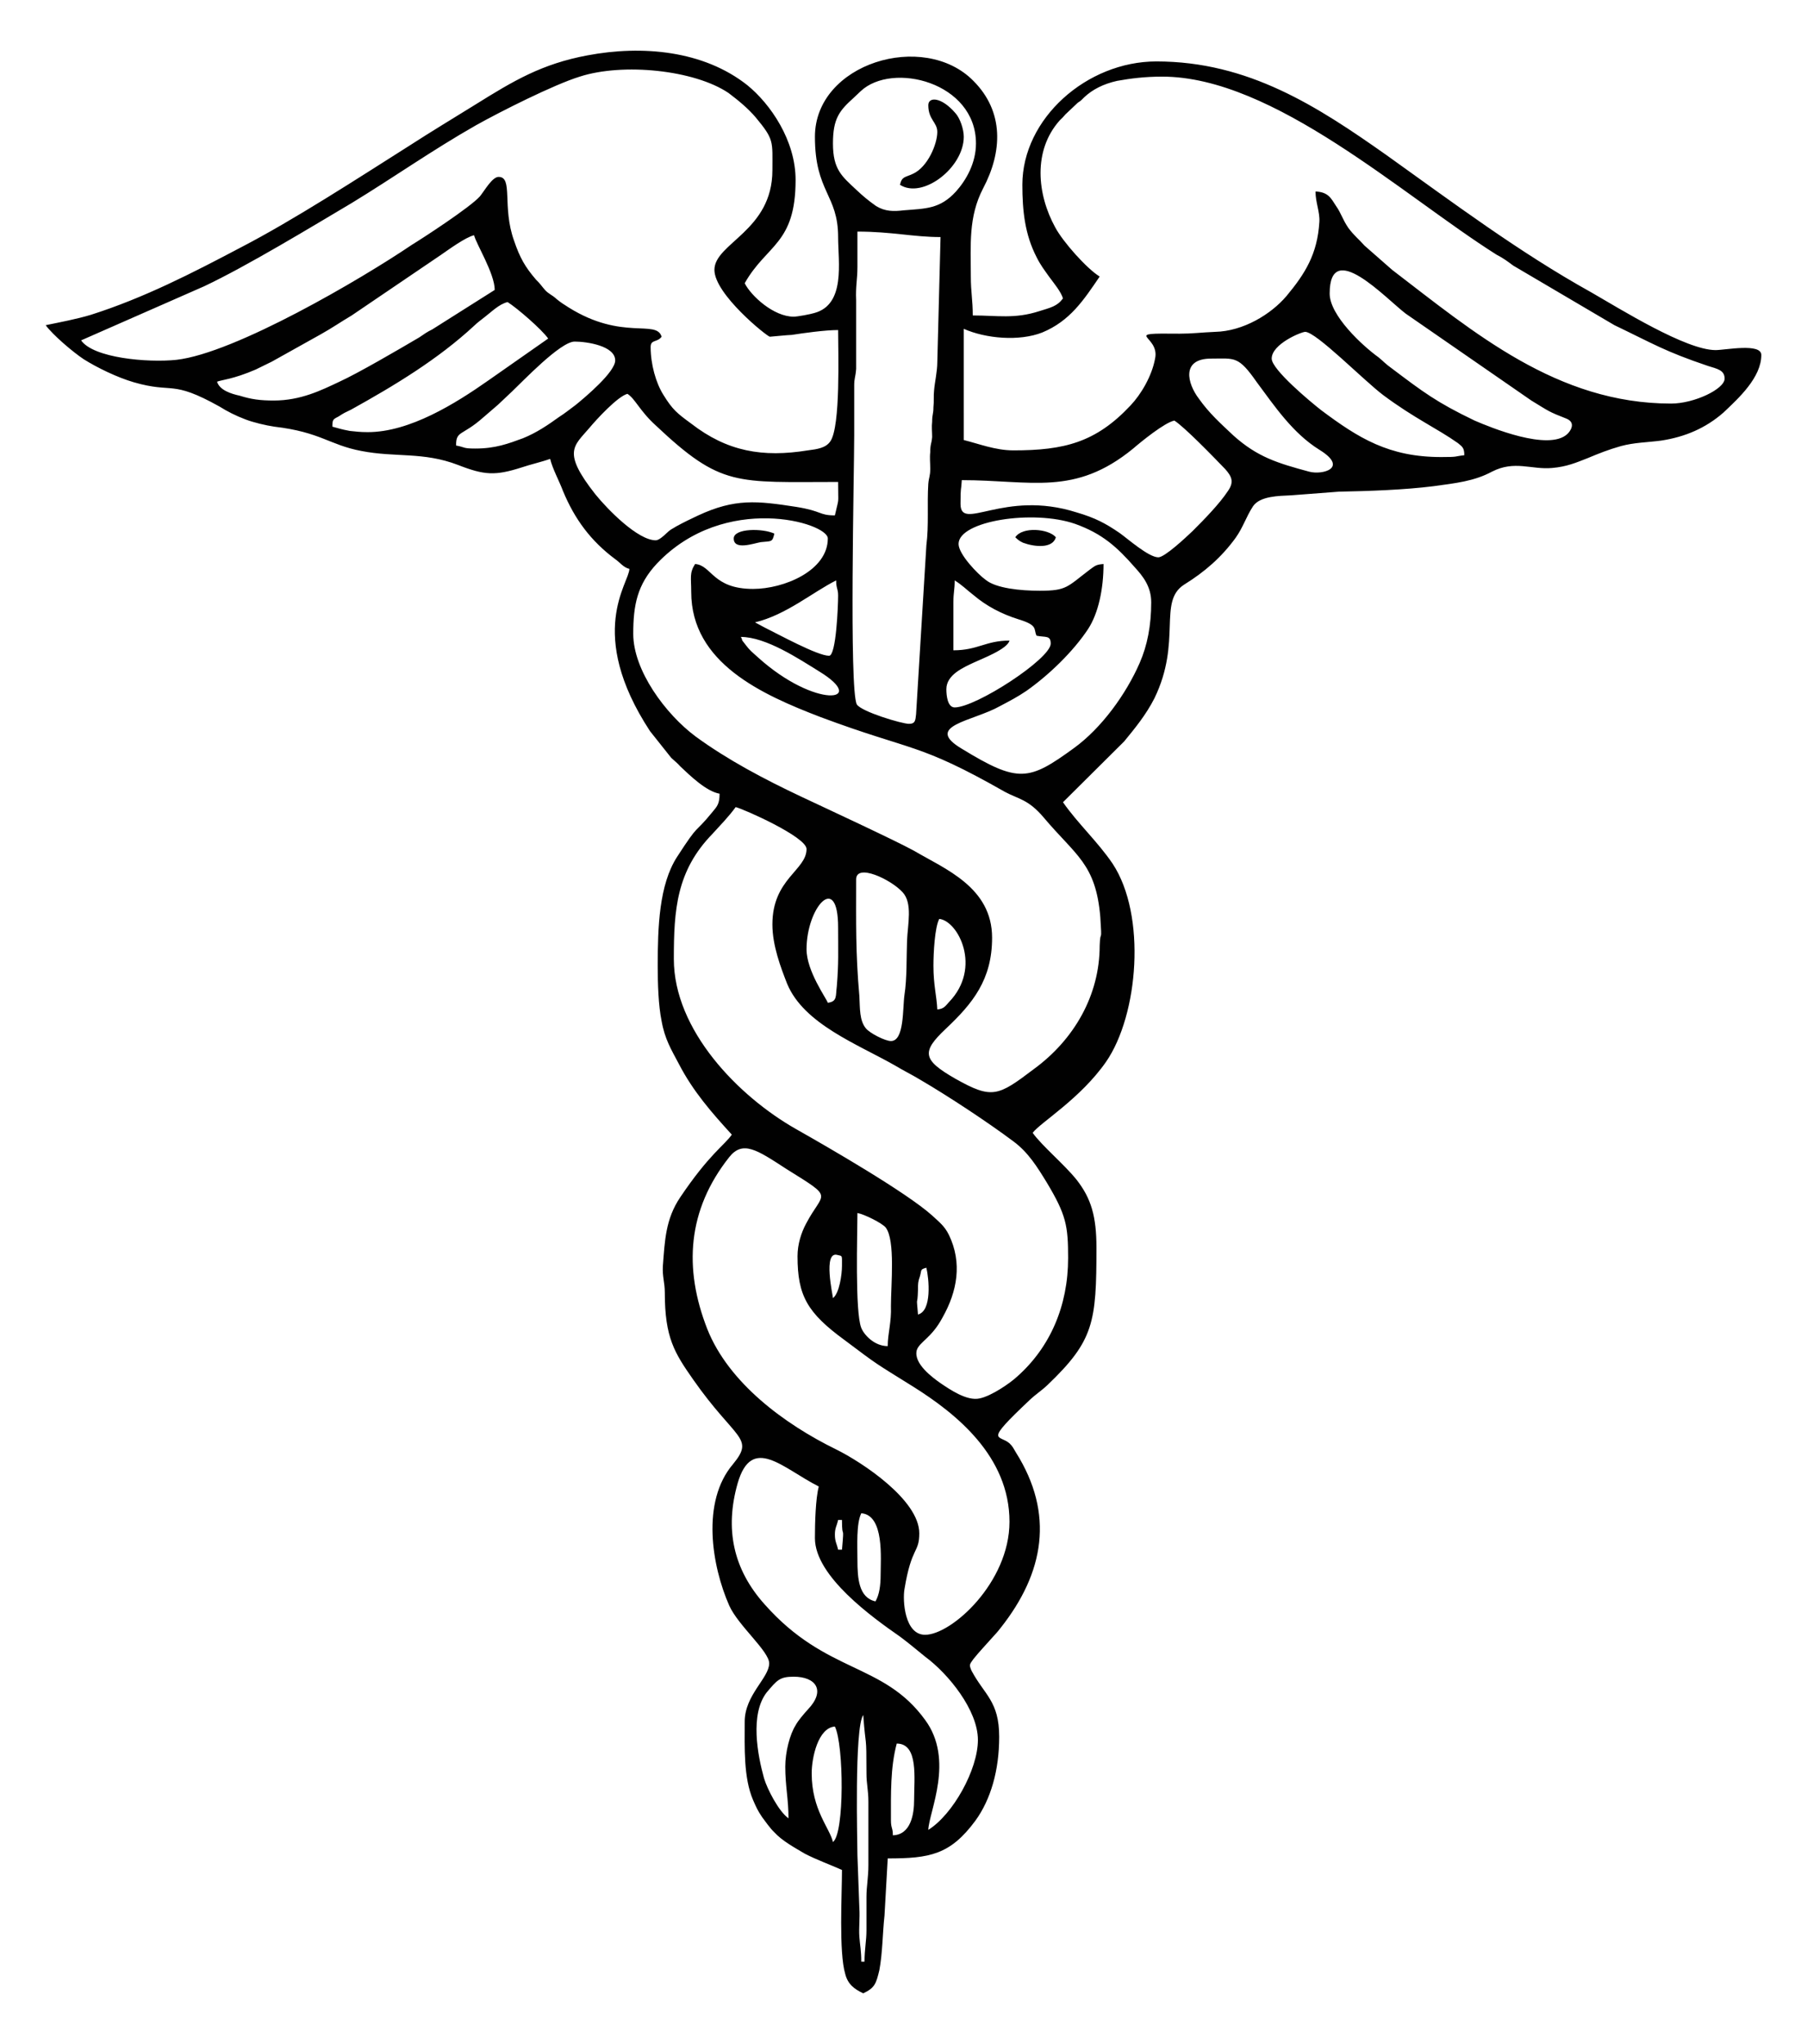 <?xml version="1.0" encoding="utf-8"?>
<!-- Generator: Adobe Illustrator 16.0.0, SVG Export Plug-In . SVG Version: 6.00 Build 0)  -->
<!DOCTYPE svg PUBLIC "-//W3C//DTD SVG 1.1//EN" "http://www.w3.org/Graphics/SVG/1.1/DTD/svg11.dtd">
<svg version="1.1" id="Layer_1" xmlns="http://www.w3.org/2000/svg" xmlns:xlink="http://www.w3.org/1999/xlink" x="0px" y="0px"
	 width="424.193px" height="479.683px" viewBox="0 0 424.193 479.683" enable-background="new 0 0 424.193 479.683"
	 xml:space="preserve">
<g>
	<path fill-rule="evenodd" clip-rule="evenodd" fill="#010101" d="M202.946,460.371h-0.758c0-2.564-0.301-3.852-0.453-5.847
		c-0.15-2.144,0.152-4.423,0-6.702l-0.453-12.411c0-2.712-0.756-29.95,1.363-32.938c0.604,8.265,0.756,3.842,0.756,13.688
		c0,2.564,0.453,3.852,0.453,6.701v14.829c0,2.997-0.453,4.992-0.453,7.418c0,2.564,0,5.277,0,7.842
		C203.401,455.526,202.946,457.373,202.946,460.371L202.946,460.371z M209.6,430.704c0-1.848-0.453-1.563-0.453-3.567
		c0-6.268-0.15-12.263,1.361-17.963c5.146,0,4.08,8.128,4.08,13.258C214.588,425.712,213.833,430.567,209.6,430.704L209.6,430.704z
		 M190.544,416.161c0-3.715,1.514-10.7,5.444-10.984c2.117,4.284,2.27,25.105-0.453,27.101
		C194.78,428.995,190.544,424.72,190.544,416.161L190.544,416.161z M184.342,414.589c0,4.568,0.756,7.557,0.756,12.126
		c-2.266-1.572-4.988-6.85-5.746-9.414c-1.512-5.425-3.327-14.977,0.607-20.105c2.42-2.858,3.023-3.715,6.351-3.715
		c5.294,0,7.563,3.282,3.327,7.705c-0.906,1.002-2.27,2.564-2.873,3.705C185.404,407.033,184.342,411.168,184.342,414.589
		L184.342,414.589z M201.282,366.105c0-3.281-0.301-8.559,0.906-10.984c5.445,0.433,4.539,10.7,4.539,14.405
		c0,2.564-0.303,4.706-1.209,6.279C201.584,374.939,201.282,370.38,201.282,366.105L201.282,366.105z M195.989,360.113
		c0-1.574,0.453-1.995,0.758-3.421h0.906c0,5.129,0.605,0.285,0,6.987h-0.906C196.442,362.253,195.989,361.821,195.989,360.113
		L195.989,360.113z M191.302,360.966c0,8.98,13.61,18.681,19.964,23.102c2.115,1.572,3.783,2.997,5.898,4.707
		c5.439,4,12.4,12.548,12.4,19.545c0,6.986-5.896,17.539-11.648,21.106c0.156-4.283,6.199-16.399-0.752-25.813
		c-9.834-13.552-23.141-10.702-37.662-27.103c-7.408-8.272-9.375-17.688-6.351-28.378c3.327-11.557,10.587-3.567,19.057,0.717
		C191.455,351.7,191.302,357.4,191.302,360.966L191.302,360.966z M215.499,308.483c-0.449-5.275-0.145-1.139,0-5.847
		c0-1.424,0-1.847,0.459-3.134c0.447-1.571,0-1.571,1.51-1.995C218.073,300.072,218.821,307.628,215.499,308.483L215.499,308.483z
		 M195.536,304.631c0-0.569-2.42-11.123,1.057-10.121c1.211,0.285,1.061,0,1.061,2.566
		C197.653,299.07,197.047,303.493,195.536,304.631L195.536,304.631z M208.393,315.903c-3.178,0-5.598-2.712-6.205-4.274
		c-1.512-3.715-0.906-22.257-0.906-26.964c1.664,0.296,5.898,2.428,6.656,3.43c2.266,2.997,1.209,13.403,1.209,18.396
		C209.297,310.341,208.393,312.906,208.393,315.903L208.393,315.903z M187.218,294.795c0,9.267,2.269,13.267,11.04,19.683
		c8.166,6.133,6.807,5.129,16.18,10.977c9.98,6.279,22.537,16.263,22.537,31.66c0,14.268-13.609,26.531-19.811,26.531
		c-4.842,0-5.295-8.126-4.842-10.701c1.662-10.121,3.477-8.411,3.477-13.117c0-7.842-13.457-16.687-19.51-19.683
		c-12.249-5.985-25.253-15.683-30.245-28.231c-5.595-14.268-4.688-27.955,5.144-40.366c3.176-3.99,6.503-1.71,13.307,2.711
		c11.645,7.272,8.771,5.131,4.69,12.981C188.127,289.235,187.218,291.946,187.218,294.795L187.218,294.795z M220.032,236.896
		c-0.146-3.138-0.908-5.705-0.908-10.27c0-2.994,0.305-8.984,1.367-10.98c4.387,0.427,10.127,11.408,2.27,19.536
		C221.856,236.183,221.553,236.752,220.032,236.896L220.032,236.896z M189.335,222.776c0-9.842,7.411-18.254,7.411-5.134
		c0,5.705,0.15,8.271-0.305,13.833c-0.303,2.283,0.15,3.565-2.114,3.85C194.024,234.328,189.335,227.912,189.335,222.776
		L189.335,222.776z M209.147,244.308c-1.361,0-4.99-1.847-5.898-2.997c-1.514-1.851-1.361-4.701-1.514-7.553
		c-0.906-10.269-0.754-17.258-0.754-27.381c0-3.853,8.166,0,10.889,2.994c2.418,2.568,1.207,7.559,1.057,11.408
		c-0.15,3.992,0,8.842-0.604,12.694C211.87,236.61,212.323,244.308,209.147,244.308L209.147,244.308z M181.32,216.93
		c0,4.989,1.965,10.124,3.477,13.976c3.935,9.413,16.485,14.121,25.257,19.113c2.117,1.277,3.932,2.132,6.049,3.419
		c6.357,3.705,15.883,9.982,21.779,14.405c3.48,2.564,5.596,5.985,7.869,9.698c4.533,7.557,4.99,10.121,4.99,17.678
		c0,11.271-4.24,20.97-11.951,27.818c-1.668,1.563-6.045,4.56-8.775,5.129c-3.021,0.718-7.105-2.142-9.223-3.566
		c-1.813-1.277-6.354-4.56-5.596-7.693c0.604-2.005,3.48-2.859,6.055-7.705c3.469-6.131,4.68-12.832,1.51-19.396
		c-1.063-2.143-2.27-2.997-3.939-4.559c-6.045-5.426-24.344-15.978-31.905-20.253c-13.613-7.704-28.734-23.249-28.734-39.937
		c0-11.55,0.604-20.677,9.073-29.375c1.815-1.997,3.782-3.995,5.444-6.276c1.815,0.428,16.637,6.989,16.637,9.841
		C189.335,204.237,181.32,206.234,181.32,216.93L181.32,216.93z M223.813,152.61v-11.267c0-2.425,0.303-2.853,0.303-5.134
		c1.814,1.142,2.73,2.14,4.389,3.422c3.021,2.566,6.502,4.421,10.586,5.707c4.689,1.425,3.48,2.281,4.242,3.85
		c2.115,0.426,3.322-0.144,3.322,1.855c0,3.563-17.547,14.972-22.539,14.972c-1.656,0-1.959-2.709-1.959-4.276
		c0-3.422,4.086-5.135,6.502-6.277c1.814-0.854,7.857-3.138,8.316-5.134C231.379,150.327,229.565,152.61,223.813,152.61
		L223.813,152.61z M173.908,149.473c5.9,0,13.612,5.134,18.452,8.128c11.645,7.132-0.905,8.842-14.367-3.279
		c-0.908-0.856-1.514-1.282-2.27-2.14c-0.454-0.569-0.604-0.712-0.907-1.139C173.756,149.757,174.514,150.47,173.908,149.473
		L173.908,149.473z M194.629,153.894c-2.724,0-11.797-4.99-15.277-6.704l-2.115-1.139c7.258-1.713,13.61-7.132,19.053-9.841
		c0,1.997,0.457,1.855,0.457,3.563C196.747,142.197,196.29,153.894,194.629,153.894L194.629,153.894z M176.783,138.206
		c-9.528,0-9.681-5.562-13.611-5.847c-1.363,2.138-0.909,3.137-0.909,6.559c0,16.686,16.637,24.102,30.399,29.379
		c21.776,8.127,22.692,5.846,43.251,17.541c3.178,1.71,5.449,1.71,9.076,5.99c7.564,8.984,12.256,10.838,13.309,23.389
		c0.457,6.844,0,2.424-0.148,6.701c0,11.696-6.055,22.104-15.434,28.954c-8.459,6.416-9.824,7.124-18.443,2.279
		c-7.711-4.421-8.014-6.279-2.271-11.693c6.357-5.991,10.891-11.552,10.891-21.392c0-11.838-11.035-16.116-18.303-20.394
		c-4.385-2.425-21.624-10.411-26.461-12.694c-8.775-4.135-17.396-8.699-24.805-14.118c-7.109-5.277-14.669-15.546-14.669-24.102
		c0-6.704,0.906-11.551,5.595-16.542c15.879-16.688,40.079-9.557,40.079-5.848C194.328,133.926,184.041,138.206,176.783,138.206
		L176.783,138.206z M225.024,127.654c0-5.42,17.547-8.13,27.373-4.708c6.357,2.281,9.838,5.418,14.068,10.268
		c1.814,1.998,3.783,4.422,3.783,8.129c0,5.42-0.906,10.126-2.721,14.261c-3.178,7.273-8.93,15.26-15.434,19.967
		c-10.586,7.701-13.004,8.271-26.311,0.142c-9.076-5.419,2.574-6.416,8.92-9.983c2.418-1.282,4.086-2.138,6.201-3.565
		c5.291-3.707,11.045-9.271,14.525-14.546c2.418-3.708,3.625-9.413,3.625-15.26c-1.811,0.143-1.969,0.428-3.178,1.282
		c-5.439,4.138-5.439,4.992-11.797,4.992c-4.531,0-10.283-0.569-12.701-2.567C229.565,134.784,225.024,130.078,225.024,127.654
		L225.024,127.654z M271.915,130.789c-2.27,0-7.262-4.419-9.076-5.703c-3.334-2.283-5.752-3.565-10.139-4.849
		c-17.09-5.42-27.219,4.706-27.219-1.998c0-4.276,0.146-2.851,0.303-5.562c16.328,0,26.469,3.854,40.232-7.414
		c1.814-1.57,7.41-6.134,9.672-6.561c2.428,1.568,9.076,8.413,11.953,11.408c1.51,1.712,2.115,2.994,0.604,5.134
		c-1.969,2.994-5.596,6.704-8.316,9.413l-0.154,0.144C278.418,126.083,273.426,130.789,271.915,130.789L271.915,130.789z
		 M147.291,92.428c1.815,1.139,2.873,3.991,6.654,7.417c15.427,14.545,18.754,13.26,42.802,13.26c0,5.85,0.301,3.139-0.758,7.846
		c-3.78,0-2.873-0.999-9.073-1.997c-9.225-1.427-14.369-1.998-22.988,1.997c-1.815,0.854-3.327,1.567-5.143,2.564
		c-1.359,0.857-1.21,0.573-2.421,1.712c-0.452,0.428-1.662,1.57-2.419,1.57c-4.235,0-11.345-7.274-14.218-10.839
		c-7.861-9.983-4.988-11.269-1.359-15.544C140.029,98.418,145.021,92.998,147.291,92.428L147.291,92.428z M284.315,84.156
		c5.596,0,6.348-0.714,10.734,5.563c4.23,5.704,8.473,11.978,14.672,15.83c6.961,4.278,0.75,5.99-2.418,5.135
		c-7.408-1.998-12.098-3.425-17.693-8.417c-3.033-2.851-5.752-5.277-8.17-8.699C278.721,90.003,277.209,84.156,284.315,84.156
		L284.315,84.156z M111.596,105.263c-3.022,0-2.266-0.285-4.534-0.714c0-3.565,1.359-2.14,6.352-6.56l3.478-2.996
		c1.211-1.142,2.117-1.997,3.328-3.139c2.419-2.28,11.344-11.693,14.671-11.693c2.873,0,9.527,0.998,9.527,4.422
		c0,2.71-6.956,8.557-9.226,10.41c-1.362,0.998-2.57,1.995-3.934,2.853c-2.571,1.855-5.291,3.707-8.47,4.992
		C119.312,104.121,116.287,105.263,111.596,105.263L111.596,105.263z M298.53,84.156c0-3.424,6.961-6.276,7.867-6.276
		c2.563,0,13.756,11.411,18.299,14.833c7.254,5.418,12.703,7.845,17.537,11.265c1.063,0.856,1.512,1.142,1.512,2.853
		c-2.564,0.285-1.209,0.428-5.439,0.428c-12.254,0-19.361-4.419-28.135-10.98C307.606,94.28,298.53,86.723,298.53,84.156
		L298.53,84.156z M86.342,101.412c-1.966,0-2.725-0.143-4.234-0.285c-2.27-0.428-2.421-0.569-4.083-0.998
		c0-1.711,0.15-1.711,1.51-2.424c1.058-0.716,1.665-1,2.875-1.57c10.284-5.703,20.416-11.836,28.885-19.679
		c1.062-1,1.363-1.142,2.421-1.998c1.514-1.14,3.478-3.137,5.444-3.564c2.27,1.424,8.018,6.416,9.527,8.556l-14.063,9.841
		C106.912,94.709,96.173,101.412,86.342,101.412L86.342,101.412z M312.139,68.896c0-13.121,13.16,1.14,17.852,4.707l29.49,20.392
		c4.229,2.568,3.928,2.568,8.316,4.279c2.27,0.998,0.758,2.994,0.154,3.564c-4.387,4.138-18.152-1.567-21.779-3.136
		c-8.93-4.278-12.098-6.704-19.662-12.409c-1.211-0.854-1.668-1.424-2.877-2.422C319.85,81.16,312.139,74.03,312.139,68.896
		L312.139,68.896z M64.261,93.995c-3.175,0-5.293-0.285-8.016-1.141c-1.967-0.426-4.689-1.284-5.294-3.279
		c1.058-0.428,3.78-0.57,9.073-2.853c1.515-0.714,2.27-1.142,3.783-1.854l11.494-6.417c2.569-1.427,4.838-2.997,7.258-4.422
		l21.024-14.263c1.662-1.139,5.746-4.134,7.71-4.561c0.454,1.997,4.841,8.984,4.841,12.835l-14.67,9.269
		c-1.211,0.57-1.967,1.142-3.024,1.855c-4.841,2.852-14.368,8.414-18.754,10.411C75.454,91.571,70.614,93.995,64.261,93.995
		L64.261,93.995z M213.381,169.866c-1.662,0-11.193-2.851-12.25-4.564c-1.814-3.563-0.605-54.761-0.605-63.177V90.432
		c0-1.713,0.303-1.855,0.455-3.854c0-5.418,0-10.838,0-16.115c-0.152-3.28,0.301-4.847,0.301-7.841c0-2.712,0-5.562,0-8.273
		c8.016,0,13.156,1.285,19.51,1.285l-0.76,29.378c0,2.14-0.604,4.708-0.752,6.56c-0.156,1.284,0,2.709-0.156,3.995
		c0,1.71-0.303,1.567-0.303,3.422c-0.145,1.142,0,2.424,0,3.563c-0.145,1.713-0.445,1.57-0.445,3.567c-0.158,1.284,0,2.568,0,3.85
		c0,1.855-0.303,1.855-0.459,3.567c-0.303,4.704,0.156,9.839-0.449,14.404l-2.418,39.646
		C214.891,169.012,214.891,169.866,213.381,169.866L213.381,169.866z M272.823,17.983c26.154,0,56.563,27.951,78.486,41.784
		c1.668,0.857,2.576,1.57,3.93,2.568l23.748,13.978c9.223,4.419,11.797,6.132,21.926,9.554c2.271,0.711,3.939,1,3.939,2.995
		c0,2.424-7.107,5.848-12.557,5.848c-26.771,0-46.279-16.687-65.484-31.375l-6.502-5.704c-1.512-1.712-2.271-2.14-3.781-4.137
		c-1.367-1.998-1.67-3.422-2.877-5.135c-1.211-1.852-1.814-3.279-4.836-3.422c0,2.567,1.053,4.85,0.906,7.132
		c-0.459,7.557-3.324,12.121-7.711,17.397c-3.637,4.28-10.139,8.272-16.787,8.415c-3.336,0.142-5.295,0.427-8.326,0.427
		c-14.059-0.142-4.533,0.288-5.742,5.849c-0.76,4.136-3.324,8.414-5.752,10.981c-8.158,8.699-15.568,10.554-27.521,10.554
		c-4.23,0-8.17-1.57-11.639-2.425V77.167c5.137,2.282,13.006,2.995,18.443,0.855c6.502-2.709,9.682-7.559,13.463-13.121
		c-3.021-1.853-8.617-8.129-10.441-11.551c-4.23-7.702-5.293-17.97,1.064-25.1c0.604-0.572,0.76-0.714,1.363-1.427l2.867-2.709
		c0.906-0.57,0.906-0.713,1.52-1.282c1.961-1.855,4.533-3.14,7.713-3.853C265.403,18.411,268.739,17.983,272.823,17.983
		L272.823,17.983z M19.042,79.877l28.886-12.694c9.98-4.704,25.257-13.975,34.633-19.537c9.832-5.989,18.905-12.408,29.188-18.255
		c5.596-3.137,18.302-9.554,24.35-11.409c10.135-3.28,26.921-1.57,34.938,3.85c2.266,1.712,4.535,3.567,6.352,5.704
		c4.384,5.277,3.932,5.562,3.932,12.408c0,14.26-13.612,17.115-13.612,23.389c0,5.705,12.252,15.545,13.008,15.688
		c0.15,0,4.383-0.427,5.143-0.427c2.722-0.43,7.863-1.143,10.889-1.143c0,5.277,0.604,22.534-1.815,26.1
		c-1.058,1.568-3.025,1.855-5.294,2.14c-10.587,1.71-18.906,0.285-27.375-6.276c-3.327-2.426-4.385-3.28-6.502-6.702
		c-1.815-2.853-3.025-7.273-3.025-11.266c0-1.855,1.514-1,2.571-2.424c-1.208-4.137-9.226,0.997-21.779-6.846
		c-1.359-0.855-1.813-1.14-2.873-1.998c-1.058-0.998-1.813-1.14-2.723-2.137c-0.754-0.858-1.208-1.57-2.115-2.425
		c-2.571-2.995-3.783-5.134-5.143-9.128c-2.873-7.986-0.15-14.974-3.631-14.974c-1.512,0-3.327,3.28-4.385,4.562
		c-2.27,2.568-13.461,9.841-16.032,11.411c-11.797,7.987-41.44,25.384-55.2,26.955C34.618,85.154,21.916,84.014,19.042,79.877
		L19.042,79.877z M195.536,33.671c0-5.849,1.512-7.701,4.84-10.695l1.662-1.57c7.412-6.987,27.07-2.14,27.07,12.265
		c0,4.562-2.262,8.557-4.689,11.266c-3.773,4.135-7.107,3.992-12.248,4.419c-2.418,0.288-4.385,0.288-6.502-0.998
		c-1.814-1.282-3.023-2.282-4.688-3.849C197.653,41.373,195.536,39.803,195.536,33.671L195.536,33.671z M10.723,76.313
		c1.661,2.283,6.352,6.274,8.923,7.986c3.175,1.995,7.864,4.278,11.796,5.42c9.376,2.709,8.62-0.713,20.114,5.704
		c1.815,1.141,3.78,2.14,6.05,2.996c1.815,0.711,4.84,1.427,6.807,1.711c10.89,1.282,12.854,4.276,20.416,5.704
		c8.018,1.568,14.52,0.143,22.687,3.28c6.2,2.425,8.771,2.566,14.972,0.57c2.117-0.713,4.69-1.283,6.655-1.997
		c0.604,2.424,2.116,5.134,3.025,7.558c2.723,6.561,6.502,11.696,12.25,15.973c1.058,0.716,1.967,1.997,3.327,2.283
		c0,3.279-10.283,14.975,4.84,38.076l4.99,6.276c0.756,0.713,1.36,1.141,2.116,1.998c2.269,2.137,6.052,5.847,9.229,6.416
		c0,2.425-0.607,2.996-1.665,4.28c-4.537,5.562-2.873,2.136-8.319,10.554c-4.233,6.559-4.535,16.542-4.535,25.526
		c0,4.279,0.15,9.271,0.906,12.978c0.756,4.281,2.269,6.699,4.083,10.128c3.328,6.417,7.713,11.409,12.403,16.539
		c-1.665,2.426-5.294,4.568-12.102,14.689c-3.478,5.139-3.629,10.268-4.083,16.116c-0.15,2.564,0.454,3.852,0.454,6.277
		c0,10.554,2.269,14.121,6.655,20.391c9.981,14.258,14.52,13.55,9.377,19.829c-7.563,8.834-4.992,23.957-0.906,33.224
		c2.114,4.706,9.376,10.7,9.376,13.55c0,3.42-5.748,7.418-5.748,13.688c0,5.995-0.302,13.119,1.967,18.396
		c0.756,1.72,1.058,2.426,2.116,3.999c0.755,0.991,1.816,2.564,2.873,3.567c1.816,1.994,4.69,3.557,7.109,4.992
		c2.723,1.424,5.898,2.564,8.771,3.842c0,5.708-0.756,19.259,0.756,24.388c0.605,2.428,2.117,3.567,4.236,4.569
		c2.723-1.287,3.023-2.289,3.779-5.424c0.756-3.989,0.756-8.697,1.209-12.833l0.76-13.403c9.824,0,14.67-0.854,20.568-8.844
		c3.627-4.992,5.596-11.841,5.596-19.683c0-8.411-3.48-9.837-6.502-15.545c-0.604-1.425-0.459-1.425,0.449-2.712
		c1.365-1.711,2.875-3.272,4.387-4.992c0.76-0.854,1.207-1.277,1.969-2.28c10.285-12.979,12.701-26.805,3.627-41.21
		c-0.605-1.004-0.75-1.426-1.512-2.144c-2.418-2.143-6.199,0.148,4.689-10.121c1.51-1.435,2.721-2.142,4.23-3.566
		c10.891-10.416,11.494-14.69,11.494-32.229c0-7.272-1.209-11.557-4.689-15.978c-2.865-3.568-8.16-7.98-10.285-10.978
		c1.824-2.428,11.191-7.987,17.246-16.686c7.566-10.983,9.525-34.372,1.512-46.495c-3.48-5.134-8.17-9.413-11.641-14.402
		l14.359-14.264c2.574-3.137,5.148-6.274,7.107-10.123c6.512-13.408,0.762-22.678,6.961-26.669
		c4.846-2.997,8.775-6.419,12.098-10.983c1.814-2.566,2.418-4.846,4.086-7.414c1.666-2.425,6.055-2.425,8.92-2.568l11.191-0.856
		c7.264-0.143,15.434-0.428,22.238-1.284c5.137-0.711,9.523-1.142,13.754-3.42c5.295-2.712,9.234-0.431,14.068-0.857
		c3.482-0.285,5.752-1.282,8.316-2.283c2.73-1.139,4.846-1.995,7.867-2.853c3.178-0.854,6.055-0.854,9.379-1.282
		c5.752-0.857,10.586-2.994,14.672-6.561c3.627-3.422,8.92-8.271,8.92-13.548c0-2.852-8.473-1.141-10.732-1.141
		c-6.961,0-22.238-9.556-29.189-13.548c-16.943-9.413-32.521-21.106-48.102-32.23c-16.184-11.411-32.365-21.962-53.988-21.962
		c-16.33,0-31.461,13.403-31.461,28.948c0,6.134,0.605,11.696,3.336,16.973c0.906,1.853,1.813,2.995,3.021,4.704
		c1.053,1.427,2.719,3.424,3.178,4.992c-1.365,1.855-2.877,2.14-5.596,2.998c-5.752,1.852-9.838,0.997-15.578,0.997
		c0-3.567-0.459-5.562-0.459-9.128c0-7.415-0.605-13.975,2.877-20.677c4.533-8.559,4.99-17.97-2.271-25.245
		c-11.641-11.835-37.202-4.134-37.202,13.121c0,12.979,5.444,13.548,5.444,23.532c0,5.846,1.813,15.83-5.596,17.828
		c-0.908,0.285-3.933,0.855-4.841,0.855c-4.688,0-9.982-4.85-11.494-7.845c5.144-9.125,11.948-9.125,11.948-24.244
		c0-9.271-5.898-17.828-11.343-22.247c-10.286-8.131-24.653-9.413-37.506-6.989c-10.738,1.998-17.393,5.989-26.319,11.551
		c-5.29,3.28-10.281,6.277-15.575,9.699C84.073,41.8,68.948,51.639,56.548,58.058c-11.344,5.989-22.687,11.835-35.24,15.83
		C17.981,74.885,14.201,75.598,10.723,76.313L10.723,76.313z"/>
	<path fill-rule="evenodd" clip-rule="evenodd" fill="#010101" d="M217.917,24.685c0,3.425,2.115,3.995,2.115,6.277
		c0,2.852-2.262,8.271-5.744,9.838c-1.814,0.858-2.568,0.572-3.021,2.567c5.295,3.425,14.977-3.992,14.977-11.266
		c0-1.855-0.918-4.422-1.971-5.562C220.948,22.688,217.917,22.688,217.917,24.685L217.917,24.685z"/>
	<path fill-rule="evenodd" clip-rule="evenodd" fill="#010101" d="M238.34,126.083c0.605,0.573,0.908,0.857,1.813,1.284
		c2.721,0.998,6.951,1.425,7.713-1.284C246.196,124.088,239.997,123.516,238.34,126.083L238.34,126.083z"/>
	<path fill-rule="evenodd" clip-rule="evenodd" fill="#010101" d="M172.245,126.37c0,2.851,4.69,1.141,6.352,0.856
		c2.421-0.285,2.724,0.142,3.176-1.998C179.05,123.944,172.245,123.944,172.245,126.37L172.245,126.37z"/>
</g>
<g>
</g>
<g>
</g>
<g>
</g>
<g>
</g>
<g>
</g>
<g>
</g>
</svg>
